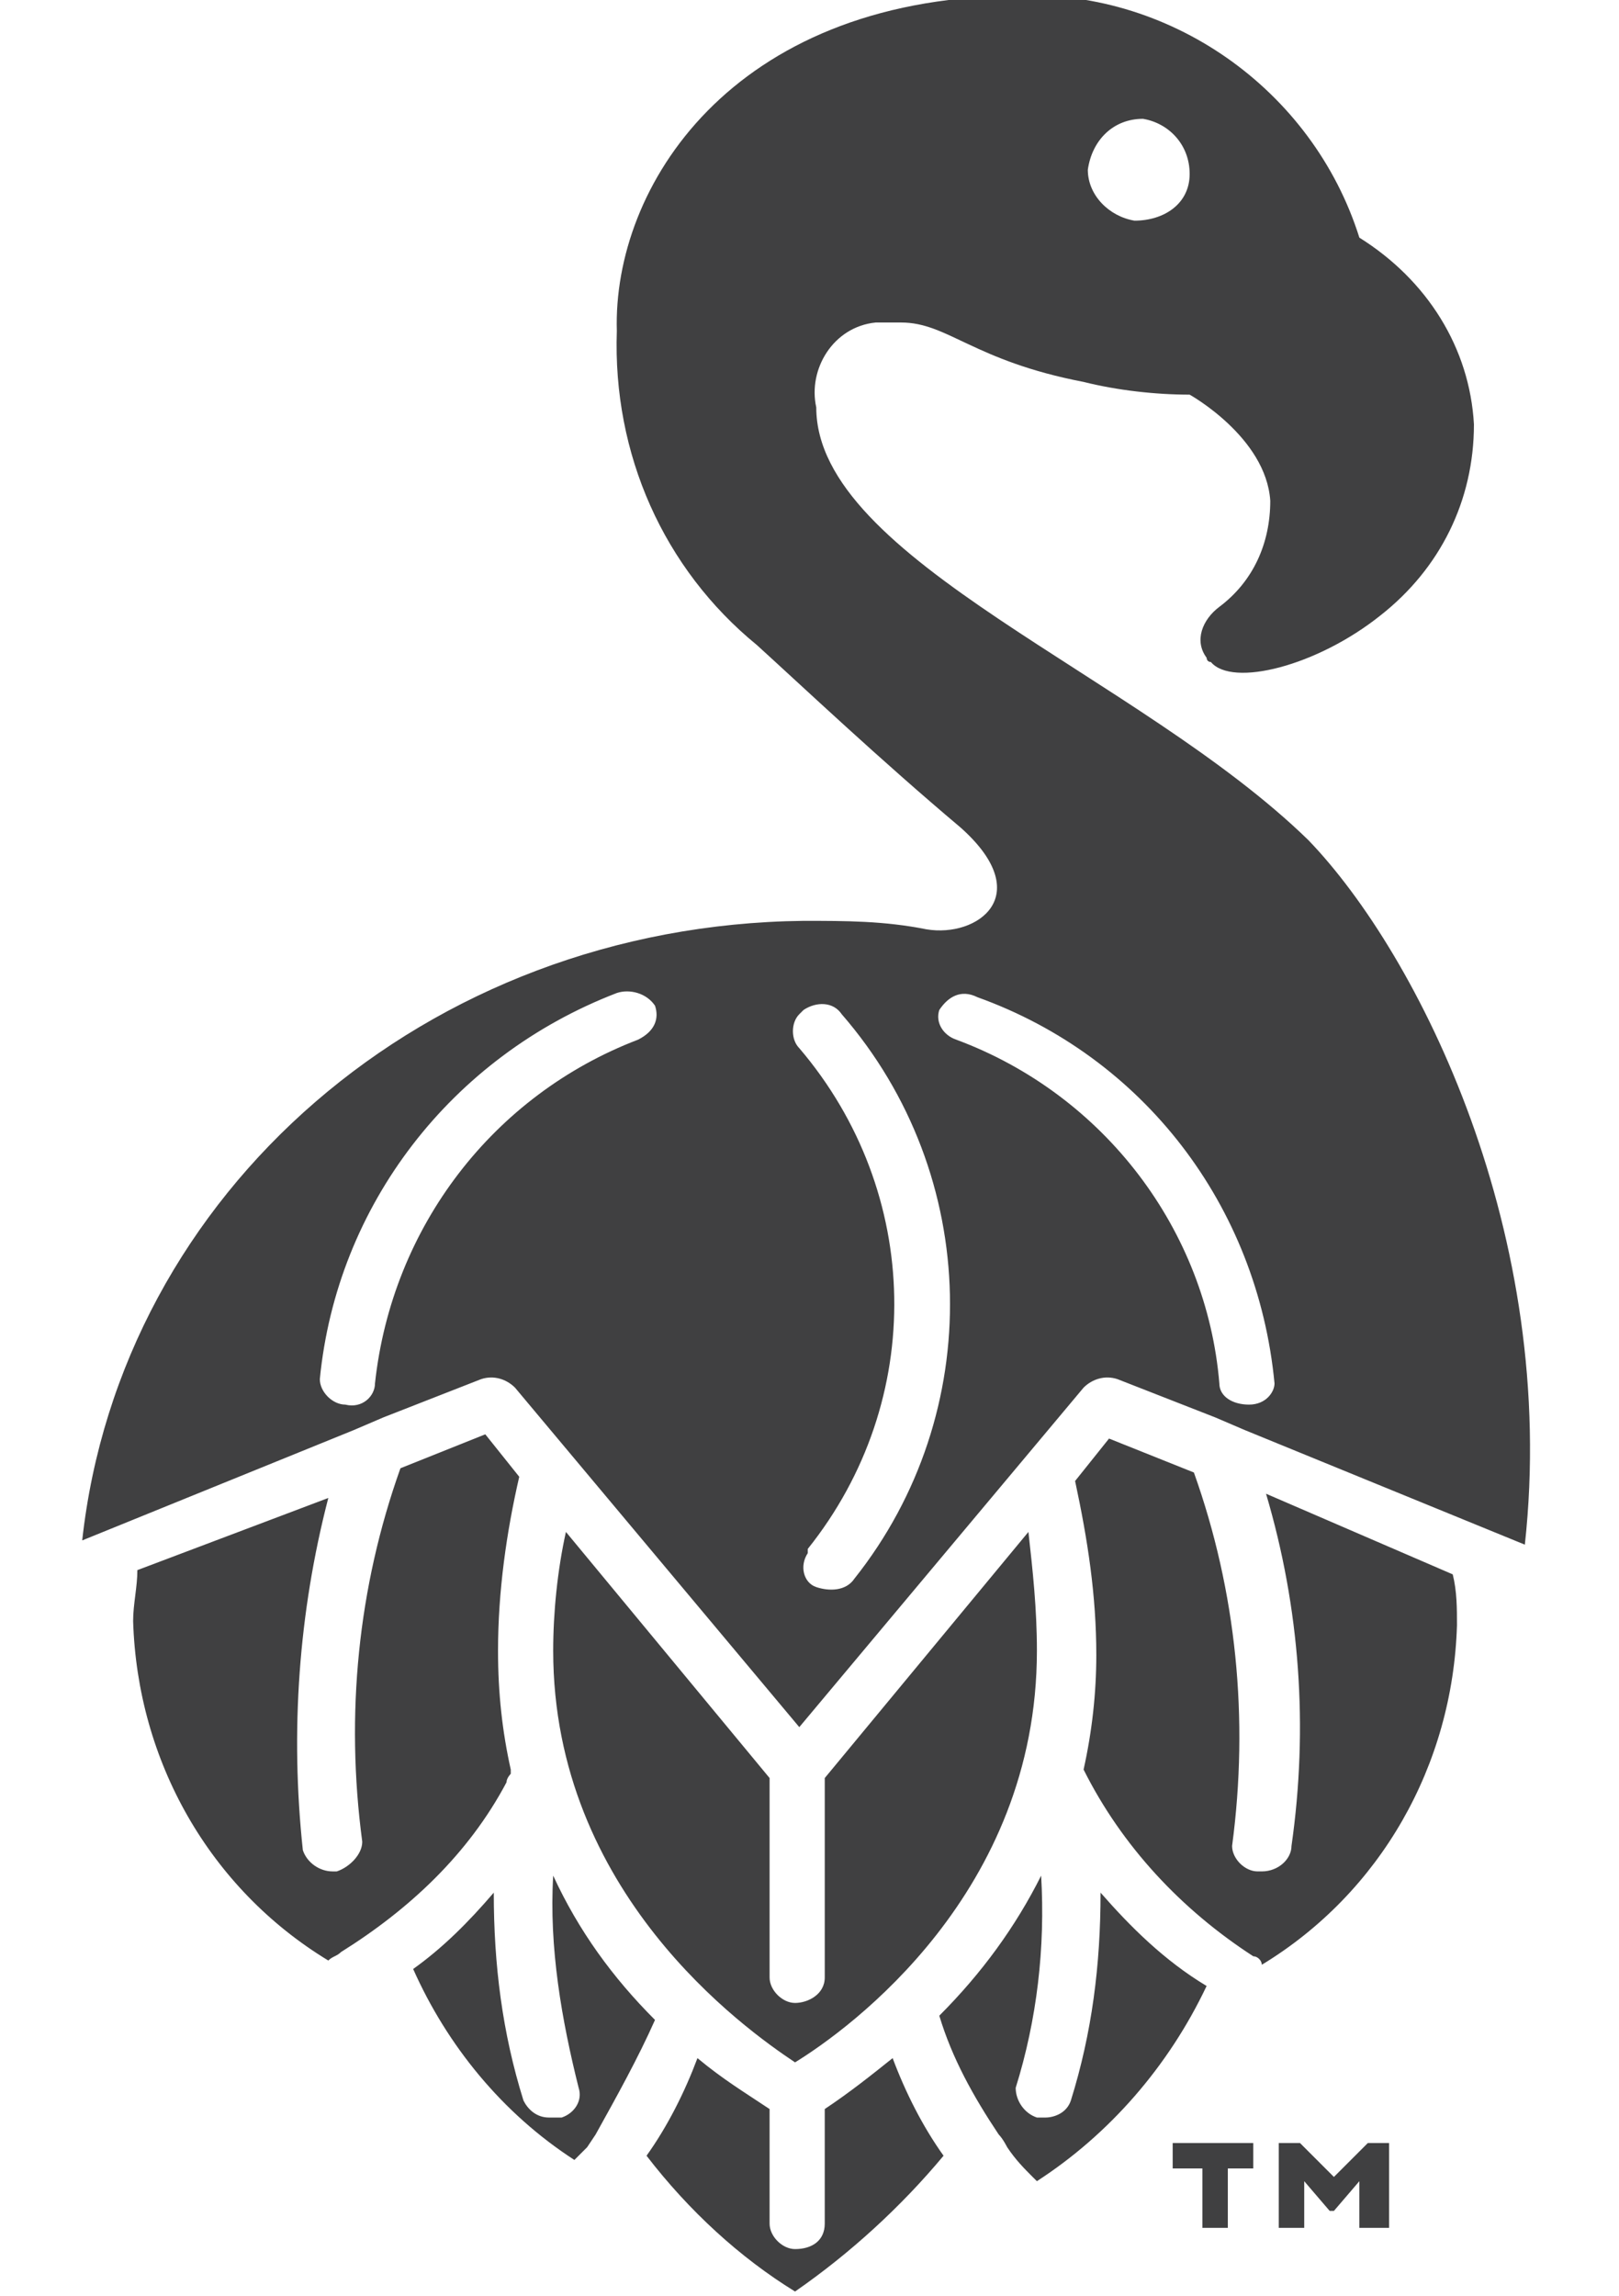<?xml version="1.0" encoding="utf-8"?>
<!-- Generator: Adobe Illustrator 16.0.4, SVG Export Plug-In . SVG Version: 6.00 Build 0)  -->
<!DOCTYPE svg PUBLIC "-//W3C//DTD SVG 1.1//EN" "http://www.w3.org/Graphics/SVG/1.1/DTD/svg11.dtd">
<svg version="1.1" id="Layer_1" xmlns="http://www.w3.org/2000/svg" xmlns:xlink="http://www.w3.org/1999/xlink" x="0px" y="0px"
	 width="407px" height="577.191px" viewBox="0 0 407 577.191" enable-background="new 0 0 407 577.191" xml:space="preserve">
<path id="Shape_95_copy_48" fill="#404041" d="M295.866,545.066h6.399V560h6.399v-14.934h6.399v-6.398H294.8v6.398H295.866z
	 M335.333,547.201l-8.533-8.533h-5.333V560h6.4v-11.732l6.398,7.468h1.065l6.399-7.468V560h7.468v-21.332h-5.333L335.333,547.201z
	 M142.267,385.066c-2.133,9.602-3.199,20.268-3.199,29.866c0,60.802,48,94.935,60.8,103.468c13.866-8.533,60.8-42.666,60.8-103.468
	c0-10.668-1.066-20.268-2.134-29.866l-51.2,61.866v50.134c0,4.268-4.267,6.399-7.466,6.399c-3.2,0-6.4-3.201-6.4-6.399v-50.134
	L142.267,385.066z M276.667,475.734c0,18.133-2.134,35.198-7.467,52.266c-1.067,3.201-4.269,4.268-6.4,4.268
	c-1.065,0-1.065,0-2.133,0c-3.2-1.065-5.334-4.268-5.334-7.467l0,0c5.334-17.065,7.467-35.201,6.399-53.334
	c-6.399,12.801-14.935,24.533-25.602,35.201c3.2,10.666,8.534,20.266,14.936,29.865c1.064,1.065,2.134,3.201,2.134,3.201
	c2.133,3.198,4.267,5.332,6.397,7.467c0,0,0,0,1.067,1.063c18.133-11.731,33.065-28.799,42.666-49.063
	C292.667,492.8,284.134,484.267,276.667,475.734L276.667,475.734z M207.333,530.134v28.799c0,4.269-3.199,6.4-7.466,6.4
	c-3.2,0-6.4-3.199-6.4-6.4v-28.799c-6.399-4.268-11.732-7.467-18.133-12.801c-3.2,8.533-7.467,17.066-12.8,24.533
	C173.2,555.734,186,567.466,199.867,576c13.867-9.6,26.667-21.332,37.333-34.133c-5.334-7.467-9.603-16-12.8-24.533
	C219.066,521.599,213.732,525.867,207.333,530.134L207.333,530.134z M139.066,471.466c-1.066,18.133,2.134,36.269,6.399,53.334
	c1.066,3.199-1.066,6.4-4.267,7.467c0,0,0,0-1.067,0c-1.066,0-1.066,0-2.133,0c-3.2,0-5.333-2.133-6.4-4.268
	c-5.333-17.066-7.467-34.133-7.467-52.266c-6.399,7.467-12.8,13.864-20.267,19.198c8.533,19.199,22.399,36.269,40.533,48
	c1.066-1.065,3.199-3.198,3.199-3.198l2.134-3.201c5.333-9.601,10.667-19.199,14.933-28.799
	C154,497.066,145.467,485.333,139.066,471.466L139.066,471.466z M127.333,448c0-1.066,1.066-2.133,1.066-2.133s0,0,0-1.066
	c-2.134-9.6-3.2-19.201-3.2-29.867c0-14.934,2.133-29.865,5.333-43.731L122,360.533l-21.333,8.533
	C90,398.933,86.8,430.933,91.066,462.933c0,3.199-3.199,6.398-6.399,7.468H83.6c-3.199,0-6.399-2.136-7.467-5.334
	c-3.199-29.865-1.066-59.732,6.4-88.533l-48,18.135c0,4.266-1.066,8.533-1.066,12.799c1.066,35.201,19.2,67.201,49.066,85.334
	c1.066-1.065,2.133-1.065,3.199-2.133C102.8,480,117.733,466.134,127.333,448L127.333,448z M328.934,211.2
	C286.268,169.6,205.2,140.8,205.2,102.4c-2.134-9.6,4.267-20.267,14.933-21.333c2.135,0,4.27,0,6.4,0
	c11.732,0,18.134,9.6,45.867,14.934c8.531,2.133,18.133,3.2,26.666,3.2c0,0,19.199,10.667,20.267,26.667
	c0,10.667-4.267,20.267-12.8,26.667c-4.268,3.2-6.4,8.533-3.2,12.8c0,0,0,1.066,1.067,1.066c5.332,6.4,26.666,1.067,42.666-11.733
	c14.934-11.733,23.467-28.8,23.467-48c-1.066-19.2-11.733-36.267-28.801-46.933C330,22.4,293.732-3.2,254.268-1.066
	C183.867,0,154,46.934,155.066,83.2c-1.066,30.933,11.732,59.733,35.199,78.933C202,172.8,221.2,190.934,241.467,208
	c19.2,17.067,4.268,27.733-8.533,25.6l0,0c-10.666-2.133-20.267-2.133-30.934-2.133c-94.934,1.066-171.732,68.268-181.333,155.734
	l68.267-27.734l7.467-3.199l24.533-9.6c3.2-1.067,6.4,0,8.534,2.133l71.466,85.334L272.4,348.8c2.133-2.133,5.332-3.2,8.531-2.133
	l24.533,9.6l7.467,3.199l70.399,28.801C391.867,310.4,356.667,240,328.934,211.2L328.934,211.2z M287.333,29.867
	c6.399,1.067,11.733,6.4,11.733,13.867c0,7.467-6.399,11.733-13.866,11.733c-6.4-1.067-11.733-6.4-11.733-12.8
	C274.533,35.2,279.866,29.867,287.333,29.867L287.333,29.867L287.333,29.867z M160.4,261.333
	c-36.268,13.867-61.867,46.933-66.133,86.4c0,3.199-3.201,6.398-7.468,5.333l0,0c-3.2,0-6.399-3.199-6.399-6.398l0,0
	c4.267-43.732,33.066-81.067,74.667-97.067c3.199-1.067,7.467,0,9.6,3.2C165.733,256,164.667,259.2,160.4,261.333L160.4,261.333
	L160.4,261.333z M214.8,396.8c-2.133,3.199-6.397,3.199-9.6,2.133c-3.201-1.063-4.268-5.333-2.134-8.531v-1.067
	c29.866-37.332,28.8-89.6-2.134-125.866c-2.133-2.133-2.133-6.4,0-8.533c0,0,0,0,1.067-1.067c3.2-2.133,7.467-2.133,9.601,1.067
	C246.8,295.466,247.866,355.201,214.8,396.8L214.8,396.8z M314,353.066L314,353.066c-4.268,0-7.467-2.134-7.467-5.333
	c-3.2-38.399-28.801-72.533-66.133-86.4c-3.2-1.067-5.334-4.267-4.27-7.467l0,0c2.135-3.2,5.334-5.333,9.602-3.2
	c41.601,14.934,70.399,52.268,74.668,97.067C320.4,349.867,318.268,353.066,314,353.066L314,353.066z M318.268,375.466
	c8.532,28.801,10.666,58.668,6.399,88.533c0,3.201-3.2,6.4-7.467,6.4h-1.066c-3.2,0-6.399-3.199-6.399-6.4l0,0
	c4.268-32,1.065-64-9.601-93.865L278.8,361.6l-8.532,10.667c3.199,14.935,5.332,28.802,5.332,43.732
	c0,9.6-1.064,19.201-3.197,28.801c9.6,19.199,24.531,35.199,42.666,46.935c1.065,0,2.134,1.065,2.134,2.135
	c29.866-18.135,48-50.135,49.065-85.334c0-4.269,0-8.533-1.065-12.801L318.268,375.466z"/>
</svg>
